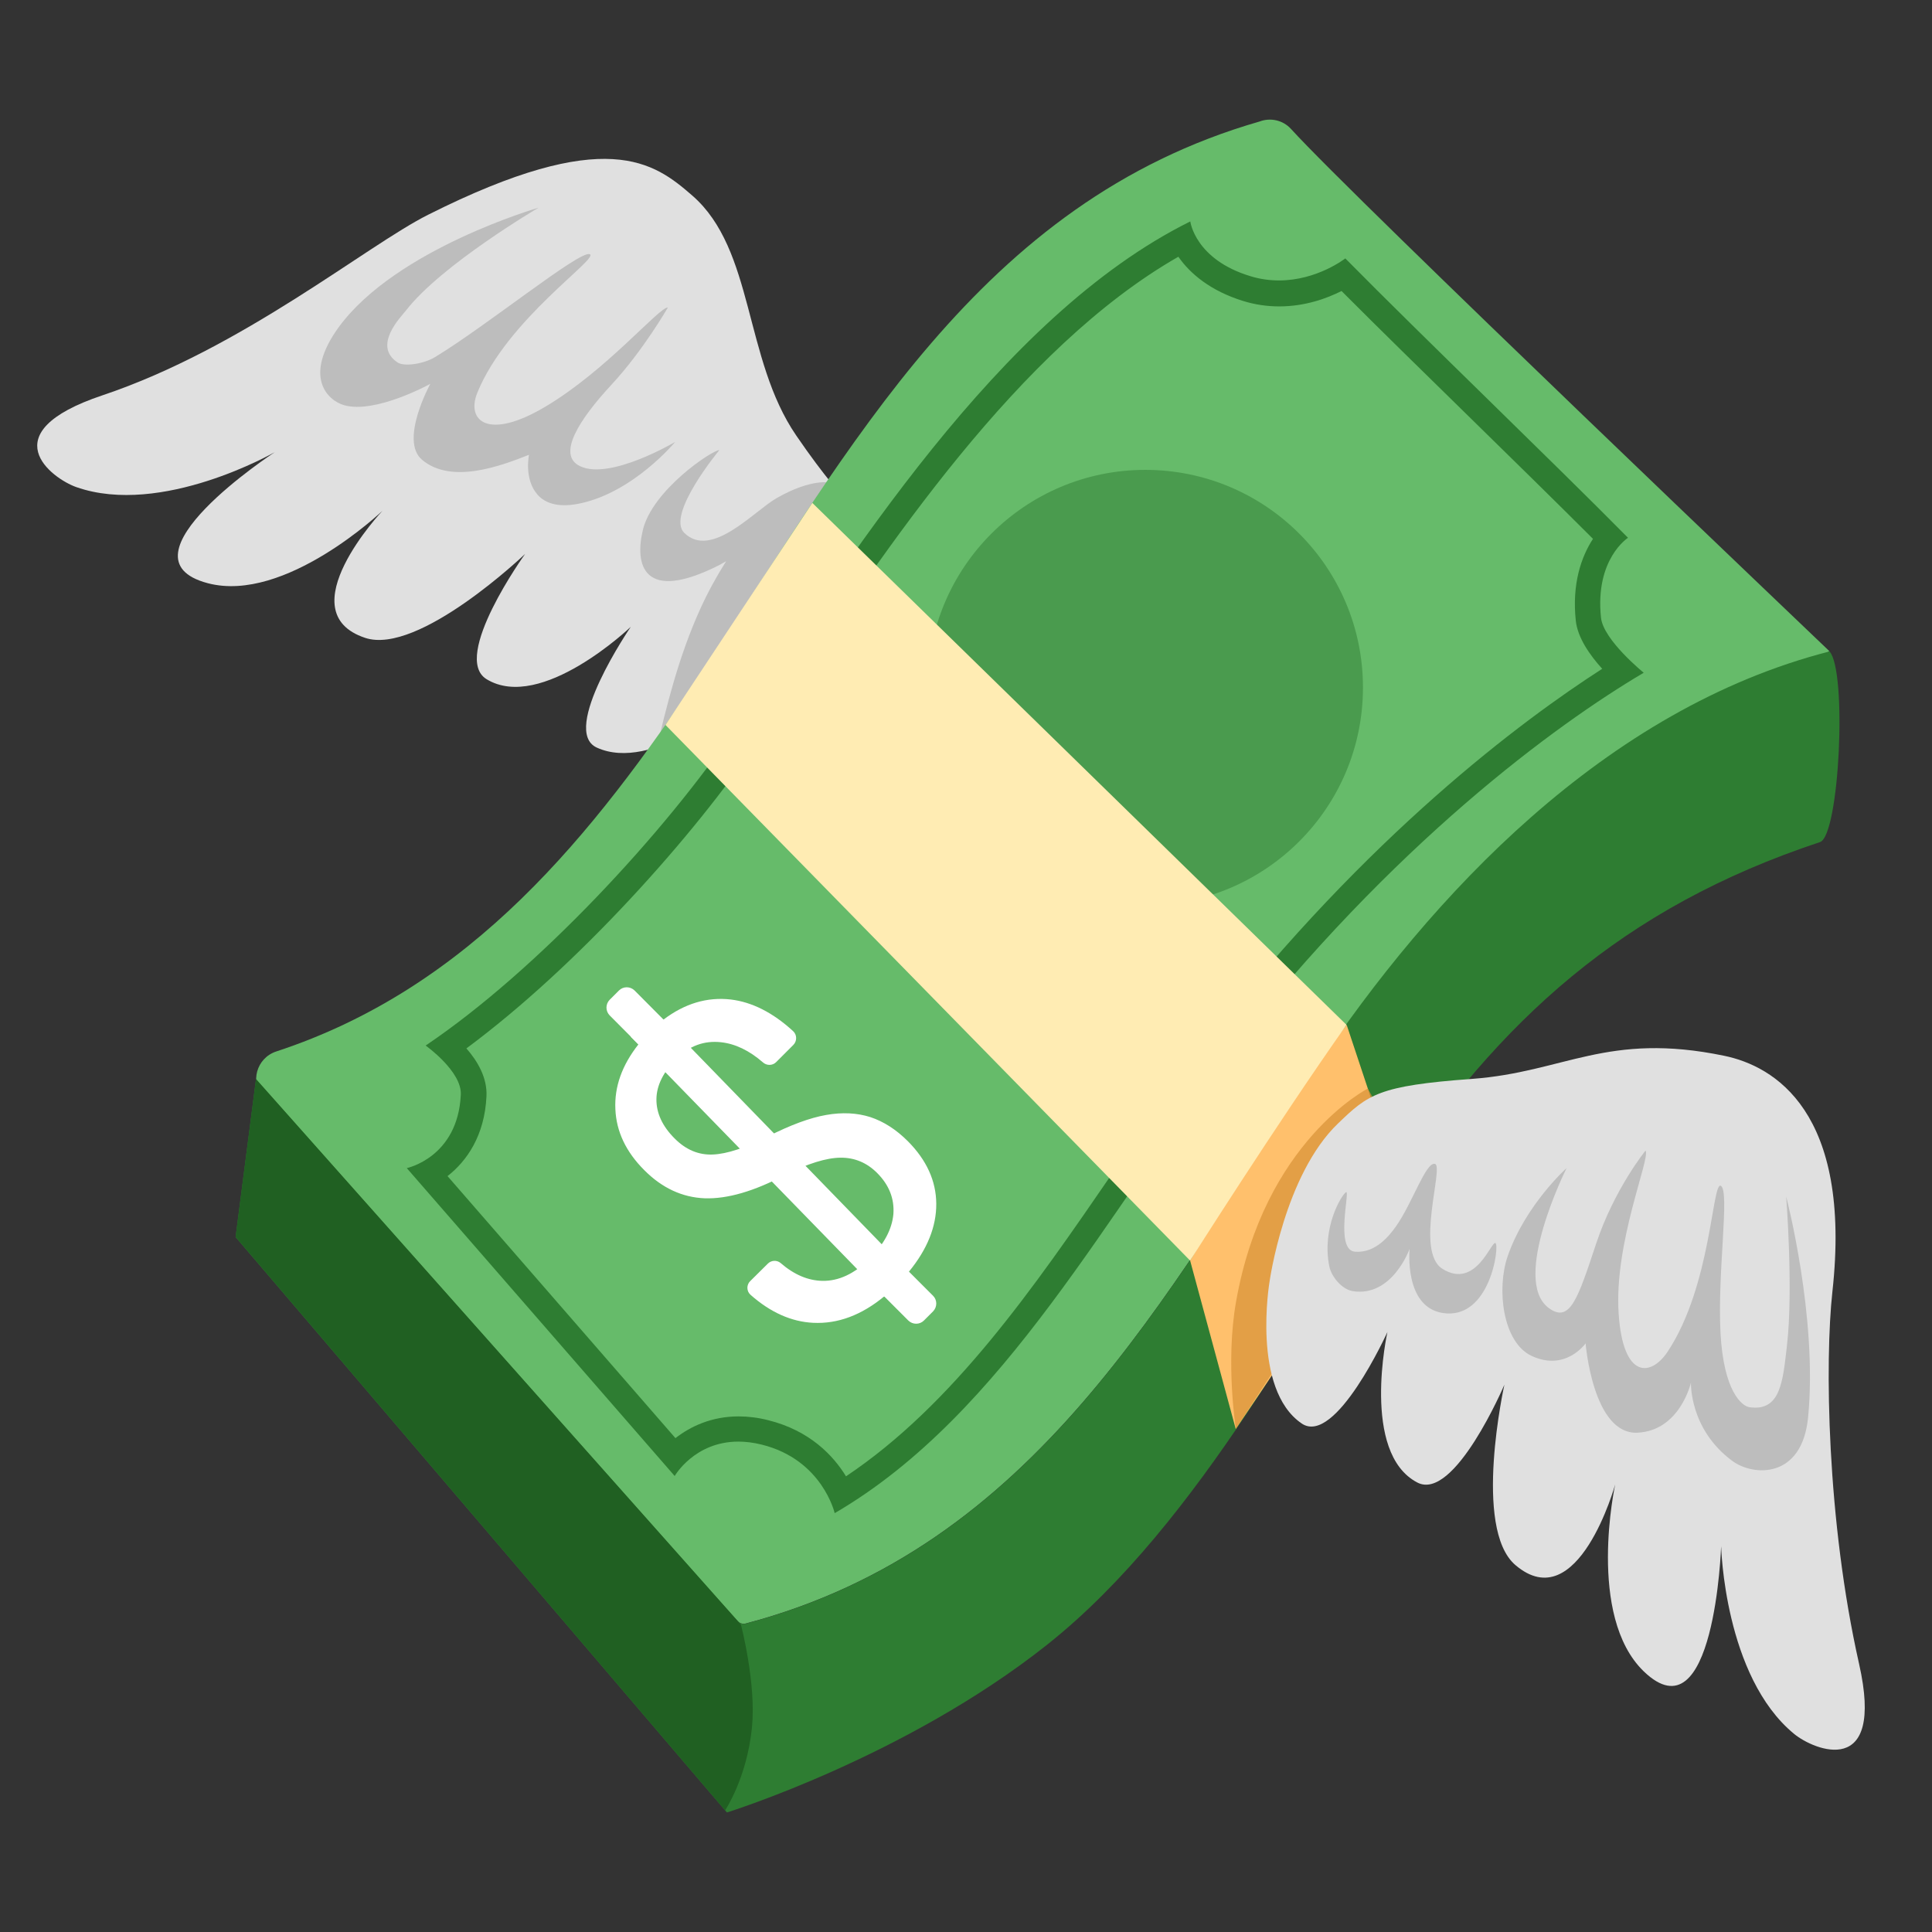 <svg width="64" height="64" viewBox="0 0 64 64" fill="none" xmlns="http://www.w3.org/2000/svg">
<rect x="0" y="0" width="64" height="64" fill="#333333" stroke="none"/>
<path d="M28.24 17.96C28.54 16.615 28.31 17.255 26.375 14.425C24.635 11.885 24.995 8.275 22.935 6.48C21.67 5.38 20.085 4.145 14.18 7.115C12.13 8.145 8.035 11.54 3.395 13.095C-0.34 14.345 1.73 15.855 2.525 16.135C5.355 17.13 9.1 14.98 9.1 14.98C9.1 14.98 3.73 18.49 6.885 19.32C9.445 19.995 12.67 16.92 12.67 16.92C12.67 16.92 9.51 20.27 12.095 21.13C13.87 21.72 17.395 18.35 17.395 18.35C17.395 18.35 14.93 21.775 16.12 22.5C17.93 23.6 20.895 20.765 20.895 20.765C20.895 20.765 18.54 24.205 19.77 24.765C21.61 25.605 24.34 23.245 24.34 23.245C24.34 23.245 27.7 20.365 28.24 17.96Z" fill="#E0E0E0"/>
<path d="M17.84 6.88C17.84 6.88 14.62 8.77 13.445 10.29C13.29 10.49 12.325 11.455 13.175 12.01C13.39 12.15 14.03 12.06 14.41 11.83C16.14 10.78 19.2 8.29 19.535 8.42C19.87 8.55 16.8 10.57 15.81 13.015C15.44 13.935 16.16 14.595 18.035 13.49C20.075 12.29 21.83 10.175 22.125 10.185C22.125 10.185 21.305 11.615 20.255 12.745C19.185 13.9 18.43 15.075 19.22 15.445C20.215 15.915 22.365 14.64 22.365 14.64C22.365 14.64 20.995 16.3 19.22 16.675C18.595 16.81 18.105 16.725 17.805 16.385C17.35 15.865 17.525 15.065 17.525 15.065C16.58 15.44 14.95 16.05 13.98 15.23C13.225 14.59 14.255 12.715 14.255 12.715C14.255 12.715 12.43 13.725 11.39 13.42C10.85 13.26 10.025 12.48 11.23 10.825C13.13 8.24 17.84 6.88 17.84 6.88ZM21.69 25.065C23.775 22.355 25.86 19.65 27.945 16.94L27.765 16.16C27.675 15.885 26.855 15.85 25.72 16.505C24.96 16.945 23.565 18.525 22.67 17.655C22.05 17.055 23.83 14.91 23.83 14.91C23.585 14.915 21.61 16.235 21.295 17.56C21.025 18.685 21.285 20.005 23.825 18.72C23.9 18.68 23.98 18.635 24.055 18.59C23.735 19.095 23.445 19.625 23.2 20.165C22.49 21.725 22.07 23.395 21.69 25.065Z" fill="#BDBDBD"/>
<path d="M40.695 5.565L40.73 5.59L40.695 5.565Z" fill="url(#paint0_linear_274_6894)"/>
<path d="M43.565 35.415C38.54 42.945 34.315 51.24 24.705 53.78C24.605 53.805 24.5 53.775 24.43 53.7L8.73 36.375C8.265 35.86 8.495 35.045 9.155 34.83C15.61 32.71 19.64 27.66 23.23 22.275C28.18 14.86 32.42 6.7 41.725 4.025C42.08 3.89 42.495 3.975 42.765 4.27C44.85 6.57 60.575 21.54 60.6 21.57C60.61 21.575 47.42 29.635 43.565 35.415Z" fill="#66BB6A"/>
<path d="M29.055 38.855C28.715 38.515 28.31 38.345 27.84 38.35C27.37 38.355 26.76 38.545 26.005 38.92C24.98 39.465 24.09 39.72 23.345 39.695C22.6 39.665 21.93 39.355 21.34 38.76C20.735 38.155 20.415 37.48 20.385 36.74C20.35 36 20.605 35.285 21.15 34.595L20.195 33.635C20.128 33.566 20.09 33.474 20.09 33.378C20.09 33.281 20.128 33.189 20.195 33.12L20.505 32.81C20.645 32.67 20.875 32.67 21.02 32.81L21.98 33.775C22.685 33.24 23.43 33.02 24.21 33.11C24.91 33.195 25.6 33.54 26.275 34.16C26.405 34.28 26.405 34.49 26.28 34.615L25.71 35.185C25.59 35.305 25.395 35.305 25.27 35.19C24.82 34.8 24.355 34.575 23.88 34.525C23.325 34.465 22.835 34.645 22.415 35.065C21.975 35.505 21.75 35.955 21.745 36.41C21.74 36.87 21.94 37.305 22.345 37.71C22.72 38.09 23.145 38.265 23.615 38.245C24.085 38.225 24.69 38.025 25.44 37.645C26.19 37.265 26.825 37.03 27.365 36.935C27.9 36.84 28.39 36.865 28.83 37.005C29.27 37.15 29.685 37.415 30.075 37.805C30.695 38.43 31.01 39.12 31.015 39.875C31.02 40.63 30.72 41.38 30.11 42.125L30.91 42.925C31.05 43.065 31.05 43.295 30.91 43.44L30.605 43.745C30.465 43.885 30.235 43.885 30.09 43.745L29.29 42.945C28.54 43.565 27.755 43.86 26.94 43.82C26.215 43.785 25.52 43.475 24.86 42.89C24.828 42.861 24.803 42.827 24.785 42.788C24.768 42.749 24.759 42.706 24.758 42.664C24.758 42.621 24.766 42.579 24.783 42.539C24.799 42.5 24.824 42.464 24.855 42.435L25.435 41.86C25.55 41.745 25.735 41.735 25.86 41.84C26.305 42.225 26.765 42.42 27.24 42.43C27.785 42.44 28.305 42.195 28.8 41.7C29.285 41.22 29.55 40.72 29.595 40.215C29.63 39.71 29.455 39.255 29.055 38.855Z" fill="white"/>
<path d="M30.335 42.37L29.285 42.955L21.17 34.625L20.895 34.345L21.98 33.78L30.095 42.13L30.335 42.37Z" fill="white"/>
<path opacity="0.5" d="M37.94 29.985C41.922 29.985 45.15 26.757 45.15 22.775C45.15 18.793 41.922 15.565 37.94 15.565C33.958 15.565 30.73 18.793 30.73 22.775C30.73 26.757 33.958 29.985 37.94 29.985Z" fill="#2E7D32"/>
<path d="M46.08 39.21C43.505 43.07 39.795 50.435 34.685 54.485C29.995 58.205 24.08 60.04 24.08 60.04L7.805 40.98L8.48 35.75L24.44 53.705C24.505 53.775 24.605 53.81 24.7 53.785C34.315 51.245 38.54 42.95 43.565 35.42C47.42 29.64 53.185 23.48 60.605 21.58C61.195 22.23 60.935 27.68 60.29 27.895C53.715 30.075 49.68 33.805 46.08 39.21Z" fill="#2E7D32"/>
<path d="M39.425 41.76L40.935 47.335C40.935 47.335 45.535 40.605 46.28 38.975L44.61 33.95C42.38 36.725 39.425 41.76 39.425 41.76Z" fill="#FFC06C"/>
<path d="M39.035 8.505C39.42 9.06 40.095 9.635 41.18 9.97C41.565 10.09 41.97 10.15 42.375 10.15C43.235 10.15 43.955 9.885 44.44 9.64C45.655 10.86 47.175 12.345 48.645 13.785C50.085 15.195 51.565 16.645 52.77 17.85C52.38 18.445 52.07 19.345 52.2 20.56C52.26 21.12 52.655 21.69 53.075 22.155C50.415 23.865 45.31 27.665 40.075 34.365C38.97 35.78 37.89 37.35 36.85 38.865C34.26 42.635 31.585 46.525 28.025 48.905C27.605 48.22 26.83 47.39 25.445 47.045C25.11 46.96 24.78 46.92 24.465 46.92C23.575 46.92 22.875 47.25 22.375 47.64L14.825 38.96C15.46 38.465 16.055 37.62 16.115 36.315C16.145 35.705 15.82 35.15 15.45 34.73C19.13 32.005 23.015 27.66 25.105 24.54C25.41 24.085 25.725 23.61 26.05 23.12C29.32 18.185 33.75 11.525 39.035 8.505ZM39.43 7.335C33.07 10.485 28.005 18.69 24.4 24.06C22.04 27.575 17.775 32.16 14.1 34.635C14.1 34.635 15.305 35.49 15.265 36.265C15.165 38.345 13.475 38.695 13.475 38.695L22.35 48.895C22.35 48.895 23 47.755 24.46 47.755C24.695 47.755 24.955 47.785 25.235 47.855C27.245 48.355 27.65 50.125 27.65 50.125C33.32 46.825 36.745 39.99 40.735 34.875C46.15 27.94 51.535 24.01 54.45 22.285C54.45 22.285 53.11 21.2 53.035 20.46C52.83 18.515 53.93 17.815 53.93 17.815C51.355 15.21 47.125 11.155 44.565 8.56C44.565 8.56 43.635 9.29 42.37 9.29C42.07 9.29 41.75 9.25 41.425 9.15C39.585 8.595 39.43 7.335 39.43 7.335Z" fill="#2E7D32"/>
<path d="M26.91 16.66L22.045 24.015L39.425 41.76C39.425 41.76 42.265 37.27 44.605 33.95L26.91 16.66Z" fill="#FFECB3"/>
<path opacity="0.68" d="M45.31 36.06C45.31 36.06 41.88 37.805 40.945 43.125C40.59 45.135 40.94 47.335 40.94 47.335L43.77 42.98L45.795 36.925L45.31 36.06Z" fill="#D69136"/>
<path d="M44.325 37.215C45.32 36.26 45.65 35.965 48.76 35.74C51.83 35.515 53.24 34.17 57.12 34.975C58.76 35.315 61.36 36.815 60.7 42.795C60.45 45.075 60.51 50.345 61.585 55.12C62.45 58.96 60.085 57.975 59.435 57.44C57.115 55.535 57.015 51.22 57.015 51.22C57.015 51.22 56.795 57.63 54.45 55.365C52.55 53.525 53.505 49.175 53.505 49.175C53.505 49.175 52.275 53.615 50.2 51.845C48.775 50.63 49.835 45.87 49.835 45.87C49.835 45.87 48.18 49.755 46.95 49.11C45.07 48.13 45.96 44.125 45.96 44.125C45.96 44.125 44.24 47.92 43.12 47.155C41.45 46.015 42.055 42.46 42.055 42.46C42.055 42.46 42.545 38.92 44.325 37.215Z" fill="#E0E0E0"/>
<path d="M59.17 39.64C59.17 39.64 59.41 42.73 59.195 44.575C59.06 45.72 59 46.77 57.95 46.615C57.695 46.575 57.1 46.08 56.995 44.175C56.885 42.155 57.305 39.485 57.01 39.285C56.715 39.08 56.7 42.585 55.24 44.78C54.69 45.605 53.765 45.695 53.62 43.52C53.46 41.155 54.685 38.355 54.51 38.115C54.51 38.115 53.475 39.39 52.875 41.195C52.275 43 52.01 43.85 51.305 43.33C50.04 42.4 51.895 38.695 51.895 38.695C51.895 38.695 50.535 39.91 49.945 41.61C49.57 42.69 49.775 44.465 50.735 44.915C51.865 45.445 52.525 44.5 52.525 44.5C52.525 44.5 52.765 47.525 54.24 47.46C55.655 47.395 56.015 45.8 56.015 45.8C56.015 45.8 55.955 47.34 57.385 48.395C58.08 48.91 59.695 48.995 59.895 46.955C60.22 43.645 59.17 39.64 59.17 39.64ZM47.535 38.555C47.23 38.48 46.79 39.855 46.24 40.63C46.03 40.92 45.58 41.515 44.89 41.465C44.2 41.415 44.745 39.385 44.585 39.495C44.425 39.605 43.78 40.69 44.035 41.95C44.105 42.3 44.46 42.715 44.81 42.77C46.12 42.98 46.695 41.37 46.695 41.37C46.695 41.37 46.5 43.295 47.795 43.495C49.36 43.735 49.68 41.27 49.54 41.18C49.4 41.09 48.895 42.73 47.78 42.03C46.865 41.45 47.84 38.635 47.535 38.555Z" fill="#BDBDBD"/>
<path d="M7.805 40.975L24.02 59.97C24.02 59.97 24.745 58.895 24.91 57.22C25.055 55.76 24.545 53.82 24.545 53.82L8.48 35.745L7.805 40.975Z" fill="#206022"/>
<defs>
<linearGradient id="paint0_linear_274_6894" x1="40.713" y1="5.578" x2="40.713" y2="5.578" gradientUnits="userSpaceOnUse">
<stop stop-color="#43A047"/>
<stop offset="0.999" stop-color="#66BB6A"/>
</linearGradient>
</defs>
</svg>

